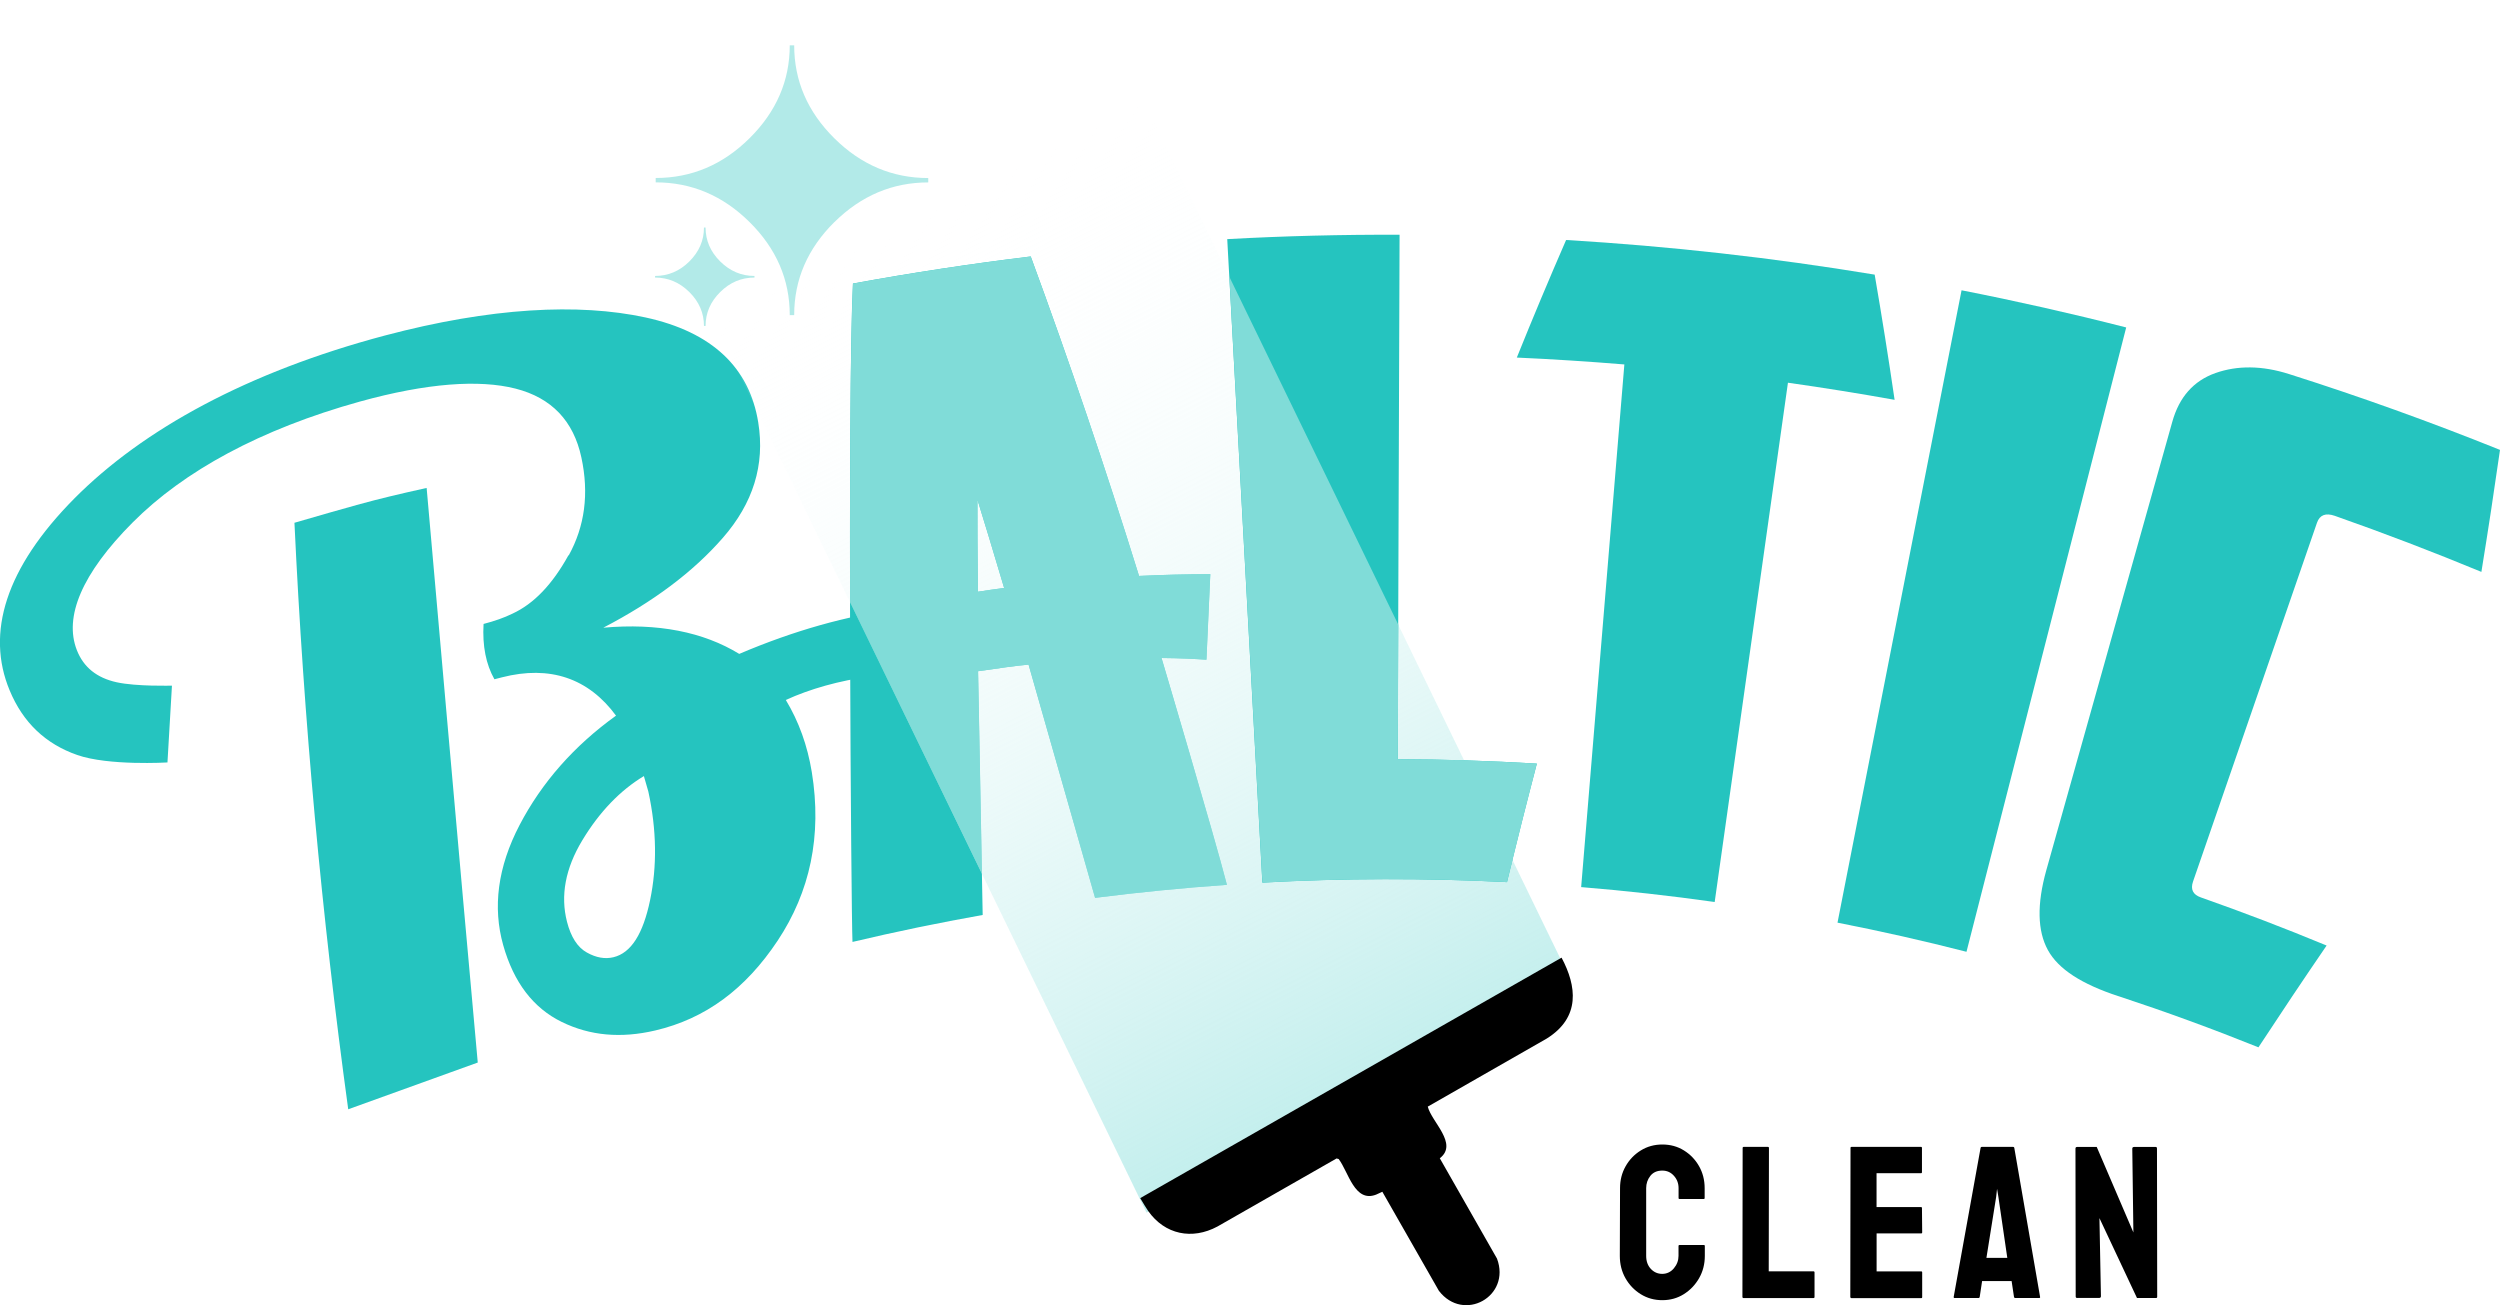 <svg xmlns="http://www.w3.org/2000/svg" xmlns:xlink="http://www.w3.org/1999/xlink" id="Ebene_2" viewBox="0 0 451.44 235.68"><defs><style>.cls-1{fill:url(#Unbenannter_Verlauf_5);}.cls-2{fill:#b2eae8;}.cls-3{fill:#05ace0;}.cls-4{fill:#25c4bf;}.cls-5{fill:#80dcd8;}</style><linearGradient id="Unbenannter_Verlauf_5" x1="165.54" y1="37.61" x2="278.02" y2="257.14" gradientUnits="userSpaceOnUse"><stop offset="0" stop-color="#fff" stop-opacity="0"></stop><stop offset=".82" stop-color="#b2eae8"></stop></linearGradient></defs><g id="Ebene_1-2"><path class="cls-4" d="M102.7,100.29c2.89-5.24,3.7-11.14,2.28-17.7-1.41-6.56-5.35-10.75-11.9-12.42-6.54-1.66-15.97-1.01-28.08,2.34-18.03,5.01-31.81,12.57-41.04,21.83-9.24,9.28-12.41,17.07-10.09,23.04,1.21,3.11,3.61,5.03,7.19,5.82,3.57.79,9.99.61,9.99.61l-.81,13.87s-10.63.64-16.31-1.35c-5.68-1.99-9.77-5.83-12.19-11.67-4.31-10.35-.75-22.09,11.68-34.64,12.41-12.49,31.3-22.85,56.11-29.44,19.08-5.05,34.93-5.87,47.01-3.26,12.11,2.63,18.8,9.12,20.38,18.96,1.25,7.71-.96,14.61-6.37,20.82-5.42,6.22-12.61,11.57-21.61,16.25,9.84-.88,18.08.77,24.55,4.73,9.95-4.24,19.5-6.9,28.43-8.05,3.24-.24,6.48-.46,9.72-.65.35.77.57,1.56.66,2.35.44,3.99.14,7.2-.88,9.63-3.55-.28-8.27-.06-14.13.76-5.85.82-11,2.27-15.39,4.28,2.36,3.91,3.91,8.25,4.69,13.01,1.88,11.56-.34,21.66-6.15,30.43-5.83,8.78-13.06,14.12-22.12,16.24-6.19,1.45-11.77.96-16.88-1.54-5.1-2.49-8.67-7.09-10.58-13.89-1.9-6.79-1.02-14.04,2.97-21.68,3.99-7.64,9.8-14.27,17.41-19.74-4.98-6.76-11.93-9.14-20.6-6.92-.45.12-.9.23-1.36.35-1.52-2.69-2.19-6.01-1.96-9.99,1.97-.51,3.71-1.12,5.2-1.85,3.89-1.79,7.23-5.3,10.13-10.55ZM110.78,172.85c3.18-.77,5.34-4.19,6.61-10.3,1.27-6.11,1.2-12.64-.31-19.59-.27-.94-.54-1.88-.81-2.82-4.28,2.58-8.01,6.45-11.11,11.58-3.1,5.13-3.97,10.05-2.78,14.71.71,2.78,1.91,4.64,3.59,5.57,1.68.94,3.28,1.22,4.81.85Z"></path><path class="cls-4" d="M209.74,118.82c3.24.03,5.96.16,8.11.31l.7-15.46c-4.43.02-8.72.13-12.87.33-6.01-19.34-12.53-38.58-19.56-57.69-10.74,1.31-21.44,2.94-32.1,4.89-1.02,20.18-.32,114.04-.08,118.89,7.8-1.85,15.64-3.47,23.51-4.87-.04-1.51-.84-44.01-.84-44.01.53-.07,1.06-.15,1.58-.22,2.44-.36,4.63-.69,7.54-.98,0,0,11.56,40.54,12.01,42.12,7.92-1.01,15.86-1.79,23.81-2.35-2.27-8.82-11.81-40.96-11.81-40.96ZM176.59,106.84c-.07-7.17-.11-13.18-.09-16.61,1.03,3.28,2.77,9.05,4.82,15.94-1.62.21-3.19.44-4.73.68Z"></path><polygon class="cls-1" points="197.71 0 121.94 43.75 207.03 218.98 282.8 175.23 197.71 0"></polygon><path class="cls-5" d="M178.2,120.99c2.44-.36,4.63-.69,7.54-.98,0,0,11.56,40.54,12.01,42.12,7.92-1.01,15.86-1.79,23.81-2.35-2.27-8.82-11.81-40.96-11.81-40.96,3.24.03,5.96.16,8.11.31l.7-15.46c-4.43.02-8.72.13-12.87.33-6.01-19.34-12.53-38.58-19.56-57.69-10.74,1.31-21.44,2.94-32.1,4.89-.46,9.13-.57,33.32-.53,57.53l23.82,49.04c-.24-12.57-.69-36.57-.69-36.57.53-.07,1.06-.15,1.58-.22ZM176.5,90.23c1.03,3.28,2.77,9.05,4.82,15.94-1.62.21-3.19.44-4.73.68-.07-7.17-.11-13.18-.09-16.61Z"></path><path d="M300.18,234.78c-1.44,0-2.74-.36-3.9-1.08-1.16-.72-2.08-1.68-2.76-2.88-.68-1.2-1.02-2.55-1.02-4.04l.04-12.23c0-1.44.33-2.75,1-3.94.67-1.19,1.58-2.14,2.74-2.86,1.16-.72,2.46-1.08,3.9-1.08s2.73.35,3.88,1.06c1.15.71,2.06,1.65,2.74,2.84.68,1.19,1.02,2.52,1.02,3.98v1.8c0,.1-.05.16-.16.16h-4.39c-.11,0-.16-.05-.16-.16v-1.8c0-.86-.28-1.61-.84-2.23-.56-.63-1.26-.94-2.1-.94-.94,0-1.66.32-2.16.96-.5.64-.75,1.38-.75,2.21v12.23c0,.97.28,1.75.84,2.35.56.6,1.25.9,2.06.9s1.54-.33,2.1-1c.56-.67.84-1.42.84-2.25v-1.8c0-.1.05-.16.16-.16h4.43c.1,0,.16.05.16.16v1.8c0,1.49-.35,2.84-1.04,4.04-.69,1.2-1.61,2.16-2.76,2.88-1.15.72-2.44,1.08-3.88,1.08Z"></path><path d="M314.8,234.39c-.1,0-.16-.07-.16-.2l.04-26.89c0-.13.07-.2.2-.2h4.35c.13,0,.2.07.2.2l-.04,22.27h8.07c.13,0,.2.07.2.2v4.43c0,.13-.07.2-.2.2h-12.66Z"></path><path d="M334.28,234.39c-.1,0-.16-.07-.16-.2l.04-26.93c0-.1.05-.16.16-.16h12.58c.1,0,.16.07.16.2v4.39c0,.1-.05.16-.16.16h-8.04v6.12h8.04c.1,0,.16.05.16.16l.04,4.43c0,.1-.05.16-.16.16h-8.07v6.86h8.07c.1,0,.16.07.16.2v4.47c0,.1-.05.16-.16.16h-12.66Z"></path><path d="M352.79,234.19l4.86-26.93c.03-.1.09-.16.2-.16h5.68c.1,0,.17.05.2.16l4.66,26.93c.03.13-.03.2-.16.2h-4.35c-.1,0-.17-.07-.2-.2l-.43-2.86h-5.33l-.43,2.86c-.03.13-.09.2-.2.2h-4.35c-.11,0-.16-.07-.16-.2ZM358.71,227.14h3.76l-1.61-11.02-.24-1.45-.16,1.45-1.76,11.02Z"></path><path d="M375.13,234.39c-.21,0-.31-.09-.31-.27l-.04-26.7c0-.21.1-.31.31-.31h3.53l6.62,15.44-.2-15.13c0-.21.12-.31.35-.31h3.88c.16,0,.23.1.23.31l.04,26.73c0,.16-.07.24-.2.24h-3.45l-6.78-14.43.27,14.11c0,.21-.12.31-.35.31h-3.92Z"></path><path d="M250.84,193.1l-10.44,5.96,19.43,34.03c4.46,5.8,13.06,1.01,10.49-5.82l-19.48-34.17Z"></path><path d="M205.9,216.36c.62,1.04,1.17,1.95,1.43,2.31,3.02,4.28,7.95,5.26,12.51,2.81l21.51-12.29.38.1c1.77,2.3,2.86,7.94,6.76,6.43,1.83-.71,10.01-5.38,11.55-6.6,3.29-2.61-1.52-6.51-2.22-9.29l21.5-12.3c6.13-3.84,5.39-9.48,2.66-14.6l-76.08,43.42Z"></path><path class="cls-3" d="M239.01,80.67c1.17-1.16,2.54-1.74,4.11-1.74v-.19c-1.57,0-2.94-.58-4.11-1.74-1.17-1.16-1.76-2.52-1.76-4.07h-.19c0,1.55-.59,2.9-1.76,4.06-1.17,1.16-2.54,1.74-4.11,1.74v.19c1.57,0,2.94.58,4.11,1.74,1.17,1.16,1.76,2.52,1.76,4.07h.19c0-1.55.59-2.91,1.76-4.07"></path><path class="cls-3" d="M240.35,106.64c.47-.46,1.02-.7,1.65-.7v-.08c-.63,0-1.18-.23-1.65-.7-.47-.46-.7-1.01-.7-1.63h-.08c0,.62-.23,1.16-.7,1.63-.47.47-1.02.7-1.65.7v.08c.63,0,1.18.23,1.65.7.47.46.7,1.01.7,1.63h.08c0-.62.23-1.16.7-1.63"></path><path class="cls-4" d="M221.61,43.18c10.37-.57,20.75-.83,31.12-.79-.11,31.57-.22,63.13-.33,94.7,8.38.03,16.75.3,25.12.8-1.87,7.12-3.67,14.26-5.39,21.4-14.72-.74-29.46-.72-44.18.09-2.11-38.73-4.22-77.46-6.34-116.19Z"></path><path class="cls-4" d="M338.52,49.59c1.3,7.54,2.5,15.07,3.6,22.61-6.41-1.15-12.83-2.18-19.26-3.09-4.41,31.26-8.82,62.51-13.23,93.77-8.01-1.13-16.05-2.03-24.11-2.69,2.6-31.46,5.2-62.92,7.8-94.38-6.47-.53-12.94-.95-19.42-1.24,2.86-7.1,5.83-14.18,8.9-21.23,18.64,1.11,37.24,3.19,55.71,6.25Z"></path><path class="cls-4" d="M354.21,52.42c9.96,1.95,19.87,4.19,29.73,6.71-9.61,37.58-19.22,75.16-28.84,112.74-7.72-1.98-15.49-3.73-23.29-5.26,7.47-38.06,14.93-76.13,22.4-114.19Z"></path><path class="cls-4" d="M382.54,179.89c-6.61-2.17-10.85-4.87-12.74-8.33-1.89-3.45-2.01-8.25-.28-14.44,7.58-26.99,15.17-53.98,22.75-80.97,1.24-4.43,3.82-7.38,7.8-8.79,3.97-1.4,8.42-1.36,13.26.18,12.83,4.07,25.54,8.64,38.11,13.7-1.05,7.36-2.17,14.71-3.36,22.03-8.75-3.62-17.58-7-26.46-10.12-1.67-.58-2.74-.16-3.23,1.25-7.46,21.59-14.92,43.19-22.38,64.78-.49,1.42-.02,2.37,1.41,2.87,7.63,2.68,15.2,5.58,22.71,8.69-4.17,6.09-8.27,12.22-12.31,18.38-8.35-3.36-16.78-6.44-25.28-9.24Z"></path><path class="cls-2" d="M130.05,52.74c1.76-1.75,3.82-2.62,6.19-2.62v-.29c-2.36,0-4.42-.87-6.19-2.62-1.76-1.75-2.64-3.79-2.64-6.12h-.29c0,2.33-.88,4.37-2.64,6.12-1.76,1.75-3.83,2.62-6.19,2.62v.29c2.36,0,4.42.87,6.19,2.62,1.76,1.75,2.64,3.79,2.64,6.12h.29c0-2.34.88-4.38,2.64-6.12"></path><path class="cls-2" d="M150.66,40.12c4.83-4.78,10.49-7.18,16.96-7.18v-.79c-6.47,0-12.13-2.39-16.96-7.18-4.83-4.78-7.25-10.38-7.25-16.79h-.8c0,6.39-2.42,11.98-7.25,16.77-4.83,4.8-10.49,7.19-16.96,7.19v.79c6.47,0,12.13,2.39,16.96,7.18,4.83,4.78,7.25,10.38,7.25,16.79h.8c0-6.41,2.42-12,7.25-16.79"></path><path class="cls-4" d="M86.27,191.86c-2.84-31.13-9.23-103.75-9.23-103.75-10.56,2.34-13.45,3.3-23.87,6.29,1.67,35.59,4.92,70.93,9.71,105.91,6.71-2.42,14.45-5.22,23.39-8.44Z"></path><path class="cls-5" d="M277.52,137.89c-4.94-.3-9.88-.5-14.83-.64l10.15,19.16c1.51-6.18,3.07-12.36,4.68-18.52Z"></path><path class="cls-5" d="M227.95,159.38c14.71-.8,29.46-.83,44.18-.09.32-1.34.66-2.67.99-4.01l-8.73-17.99c-3.99-.12-7.99-.19-11.98-.21.03-8.09.06-16.19.09-24.28l-30.51-62.82c1.99,36.46,3.98,72.93,5.97,109.39Z"></path></g></svg>